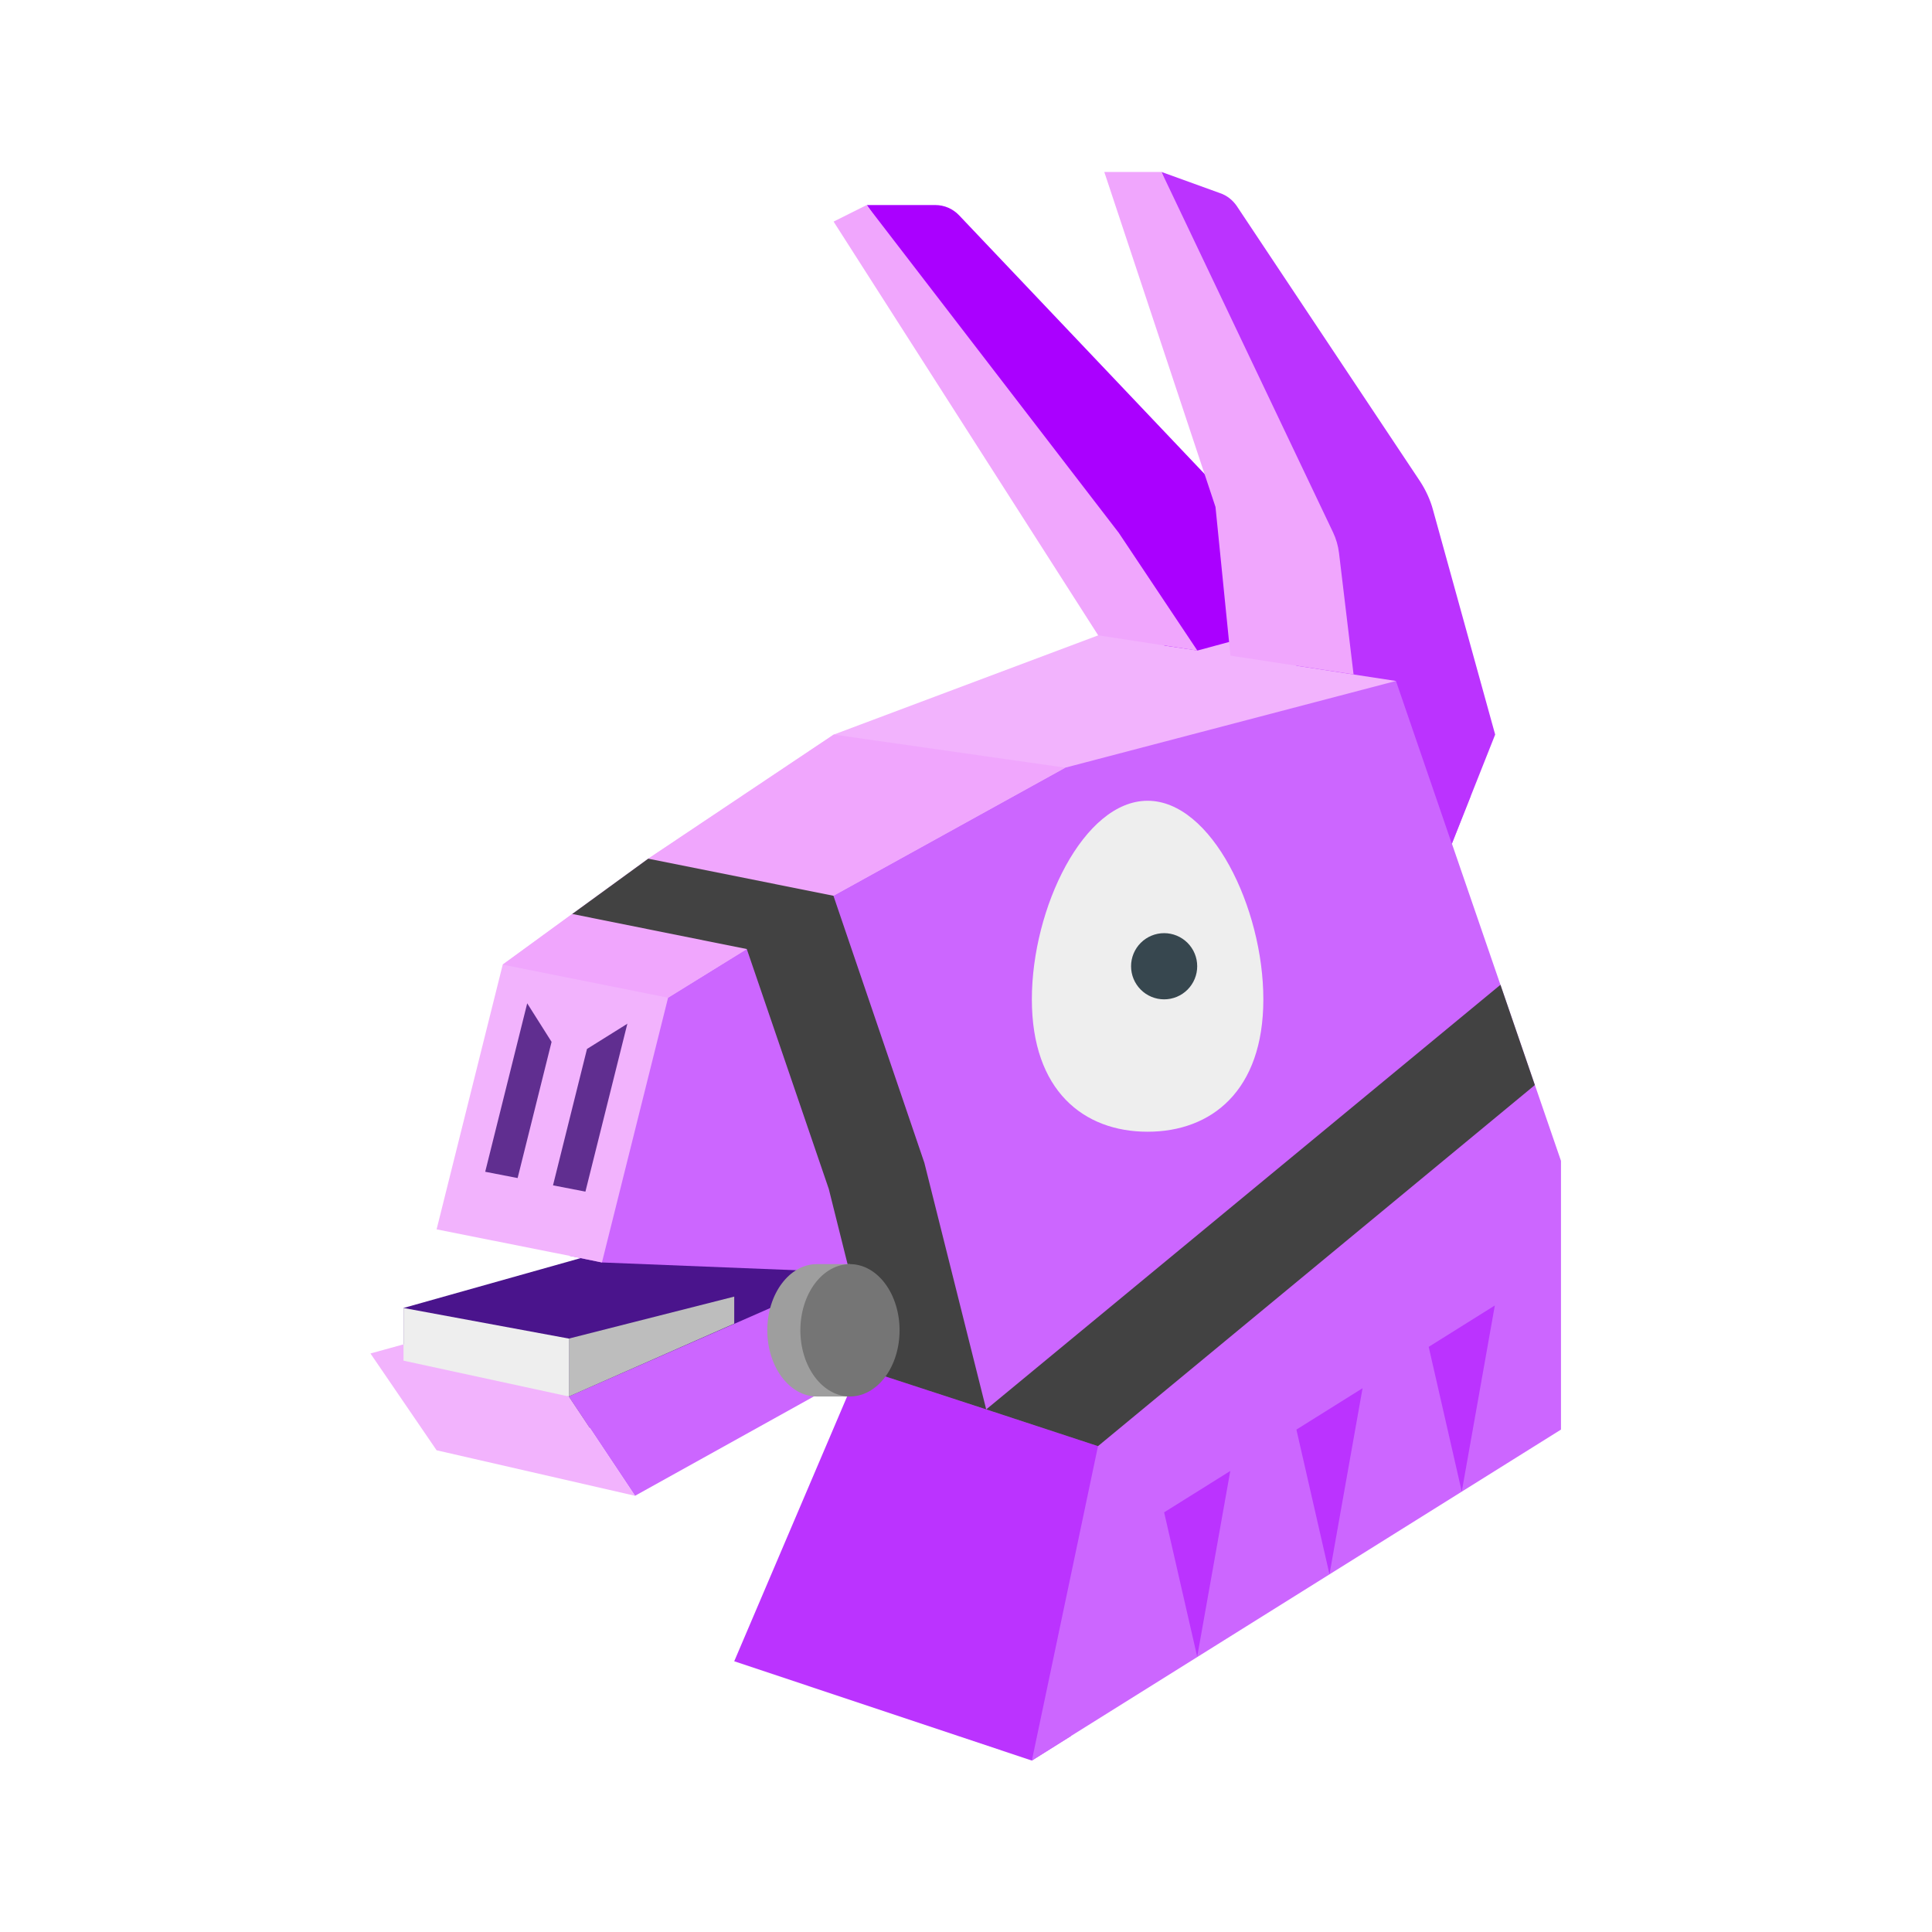 <?xml version="1.0" encoding="UTF-8"?>
<svg xmlns="http://www.w3.org/2000/svg" xmlns:xlink="http://www.w3.org/1999/xlink" contentScriptType="text/ecmascript" width="768" zoomAndPan="magnify" contentStyleType="text/css" viewBox="0 0 768 768" height="768" preserveAspectRatio="xMidYMid meet" version="1.0">
  <defs>
    <clipPath id="clip-0">
      <path d="M 291 526 L 452 526 L 452 699.848 L 291 699.848 Z M 291 526 " clip-rule="nonzero" />
    </clipPath>
    <clipPath id="clip-1">
      <path d="M 226 254 L 620.512 254 L 620.512 699.848 L 226 699.848 Z M 226 254 " clip-rule="nonzero" />
    </clipPath>
    <clipPath id="clip-2">
      <path d="M 147.262 530 L 253 530 L 253 595 L 147.262 595 Z M 147.262 530 " clip-rule="nonzero" />
    </clipPath>
    <clipPath id="clip-3">
      <path d="M 461 68.348 L 595 68.348 L 595 336 L 461 336 Z M 461 68.348 " clip-rule="nonzero" />
    </clipPath>
    <clipPath id="clip-4">
      <path d="M 438 68.348 L 539 68.348 L 539 269 L 438 269 Z M 438 68.348 " clip-rule="nonzero" />
    </clipPath>
  </defs>
  <path fill="rgb(29.019%, 7.84%, 54.9%)" d="M 160.406 519.938 L 265.574 490.336 L 360.883 495.926 L 226.137 572.312 L 160.406 555.129 Z M 160.406 519.938 " fill-opacity="1" fill-rule="nonzero" />
  <g clip-path="url(#clip-0)">
    <path fill="rgb(73.329%, 20%, 100%)" d="M 331.305 526.582 L 331.305 540.395 L 341.582 543.762 L 291.867 660.379 L 410.18 699.848 L 425.691 690.113 L 451.719 566.047 Z M 331.305 526.582 " fill-opacity="1" fill-rule="nonzero" />
  </g>
  <g clip-path="url(#clip-1)">
    <path fill="rgb(79.999%, 39.999%, 100%)" d="M 577.156 335.367 L 584.625 316.477 L 563.328 254.906 L 418.59 292.797 L 254.137 388.176 L 226.398 499.215 L 239.281 501.848 L 331.305 505.531 L 331.305 540.395 L 436.469 574.863 L 410.18 699.848 L 425.691 690.113 L 620.512 568.285 L 620.512 461.457 Z M 577.156 335.367 " fill-opacity="1" fill-rule="nonzero" />
  </g>
  <path fill="rgb(93.329%, 93.329%, 93.329%)" d="M 502.199 397.254 C 502.199 433.578 481.598 449.879 456.188 449.879 C 430.777 449.879 410.18 433.578 410.18 397.254 C 410.18 360.93 430.777 318.316 456.188 318.316 C 481.598 318.316 502.199 360.93 502.199 397.254 Z M 502.199 397.254 " fill-opacity="1" fill-rule="nonzero" />
  <path fill="rgb(21.57%, 27.84%, 30.98%)" d="M 475.906 384.098 C 475.906 384.961 475.824 385.816 475.656 386.664 C 475.488 387.512 475.238 388.336 474.906 389.133 C 474.578 389.93 474.172 390.691 473.691 391.406 C 473.211 392.125 472.668 392.789 472.059 393.402 C 471.445 394.012 470.781 394.559 470.066 395.039 C 469.348 395.52 468.59 395.922 467.793 396.254 C 466.996 396.586 466.172 396.832 465.324 397.004 C 464.48 397.172 463.625 397.254 462.762 397.254 C 461.898 397.254 461.043 397.172 460.195 397.004 C 459.352 396.832 458.527 396.586 457.73 396.254 C 456.934 395.922 456.176 395.52 455.457 395.039 C 454.742 394.559 454.078 394.012 453.465 393.402 C 452.855 392.789 452.312 392.125 451.832 391.406 C 451.352 390.691 450.945 389.93 450.617 389.133 C 450.285 388.336 450.035 387.512 449.867 386.664 C 449.699 385.816 449.617 384.961 449.617 384.098 C 449.617 383.234 449.699 382.379 449.867 381.531 C 450.035 380.684 450.285 379.863 450.617 379.062 C 450.945 378.266 451.352 377.508 451.832 376.789 C 452.312 376.07 452.855 375.406 453.465 374.797 C 454.078 374.184 454.742 373.641 455.457 373.16 C 456.176 372.68 456.934 372.273 457.73 371.945 C 458.527 371.613 459.352 371.363 460.195 371.195 C 461.043 371.027 461.898 370.941 462.762 370.941 C 463.625 370.941 464.48 371.027 465.324 371.195 C 466.172 371.363 466.996 371.613 467.793 371.945 C 468.59 372.273 469.348 372.68 470.066 373.16 C 470.781 373.641 471.445 374.184 472.059 374.797 C 472.668 375.406 473.211 376.07 473.691 376.789 C 474.172 377.508 474.578 378.266 474.906 379.062 C 475.238 379.863 475.488 380.684 475.656 381.531 C 475.824 382.379 475.906 383.234 475.906 384.098 Z M 475.906 384.098 " fill-opacity="1" fill-rule="nonzero" />
  <path fill="rgb(25.879%, 25.879%, 25.879%)" d="M 610.125 431.328 L 436.469 574.863 L 392.035 560.262 L 596.453 391.465 Z M 610.125 431.328 " fill-opacity="1" fill-rule="nonzero" />
  <path fill="rgb(79.999%, 39.999%, 100%)" d="M 351.297 539.672 L 252.43 594.598 L 226.137 555.129 L 360.883 495.926 Z M 351.297 539.672 " fill-opacity="1" fill-rule="nonzero" />
  <g clip-path="url(#clip-2)">
    <path fill="rgb(94.899%, 70.2%, 99.219%)" d="M 173.555 530.777 L 147.262 538.027 L 173.555 576.508 L 252.43 594.598 L 226.137 555.129 Z M 173.555 530.777 " fill-opacity="1" fill-rule="nonzero" />
  </g>
  <path fill="rgb(74.12%, 74.12%, 74.12%)" d="M 291.867 515.422 L 226.137 532.105 L 226.137 555.129 L 291.867 526.16 Z M 291.867 515.422 " fill-opacity="1" fill-rule="nonzero" />
  <path fill="rgb(93.329%, 93.329%, 93.329%)" d="M 160.406 519.938 L 160.406 540.883 L 226.137 555.129 L 226.137 532.105 Z M 160.406 519.938 " fill-opacity="1" fill-rule="nonzero" />
  <path fill="rgb(73.329%, 20%, 100%)" d="M 489.055 584.73 L 475.906 658.562 L 462.762 601.176 Z M 489.055 584.73 " fill-opacity="1" fill-rule="nonzero" />
  <path fill="rgb(73.329%, 20%, 100%)" d="M 541.637 551.84 L 528.492 625.816 L 515.344 568.285 Z M 541.637 551.84 " fill-opacity="1" fill-rule="nonzero" />
  <path fill="rgb(73.329%, 20%, 100%)" d="M 594.219 518.949 L 581.074 592.926 L 567.93 535.395 Z M 594.219 518.949 " fill-opacity="1" fill-rule="nonzero" />
  <path fill="rgb(94.899%, 70.2%, 99.219%)" d="M 515.344 226.227 L 505.484 226.227 L 436.602 252.539 L 331.434 292.004 L 257.688 341.34 L 199.844 383.441 L 173.555 488.691 L 226.398 499.215 L 239.281 501.848 L 265.574 396.598 L 296.859 377.258 L 331.305 356.078 L 423.457 305.16 L 554.914 270.691 Z M 515.344 226.227 " fill-opacity="1" fill-rule="nonzero" />
  <path fill="rgb(94.119%, 65.099%, 99.219%)" d="M 423.457 305.16 L 331.305 356.078 L 296.859 377.258 L 265.574 396.598 L 199.844 383.441 L 227.449 363.312 L 228.766 362.391 L 257.688 341.34 L 331.434 292.004 Z M 423.457 305.16 " fill-opacity="1" fill-rule="nonzero" />
  <path fill="rgb(25.879%, 25.879%, 25.879%)" d="M 367.453 462.246 L 331.305 356.078 L 257.688 341.34 L 228.766 362.391 L 227.449 363.312 L 296.859 377.258 L 329.461 472.641 L 347.734 545.789 L 392.035 560.262 Z M 367.453 462.246 " fill-opacity="1" fill-rule="nonzero" />
  <path fill="rgb(37.65%, 18.039%, 56.47%)" d="M 219.262 414.16 L 205.762 468.297 L 192.879 465.797 L 209.574 398.832 Z M 219.262 414.16 " fill-opacity="1" fill-rule="nonzero" />
  <path fill="rgb(37.65%, 18.039%, 56.47%)" d="M 249.535 406.859 L 249.406 406.859 L 232.711 473.691 L 219.828 471.191 L 233.34 416.977 Z M 249.535 406.859 " fill-opacity="1" fill-rule="nonzero" />
  <path fill="rgb(66.669%, 0%, 100%)" d="M 515.344 226.883 L 515.344 247.934 L 476.039 258.59 L 462.895 256.617 L 344.582 81.508 L 371.793 81.508 C 375.34 81.508 378.758 82.953 381.258 85.586 Z M 515.344 226.883 " fill-opacity="1" fill-rule="nonzero" />
  <path fill="rgb(94.119%, 65.099%, 99.219%)" d="M 331.367 88.086 L 344.516 81.508 L 444.727 211.805 L 475.973 258.617 L 436.535 252.539 Z M 331.367 88.086 " fill-opacity="1" fill-rule="nonzero" />
  <g clip-path="url(#clip-3)">
    <path fill="rgb(73.329%, 20%, 100%)" d="M 594.352 292.004 L 577.129 335.422 L 554.914 270.691 L 515.344 264.641 L 515.344 213.07 L 461.711 68.352 L 484.977 76.77 C 487.738 77.691 489.973 79.535 491.551 81.77 L 564.512 191.359 C 566.746 194.781 568.586 198.727 569.637 202.676 Z M 594.352 292.004 " fill-opacity="1" fill-rule="nonzero" />
  </g>
  <g clip-path="url(#clip-4)">
    <path fill="rgb(94.119%, 65.099%, 99.219%)" d="M 489.117 260.629 L 483.176 201.531 L 438.969 68.352 L 461.711 68.363 L 529.91 211.621 C 531.133 214.199 531.934 216.965 532.277 219.805 L 538.062 268.086 Z M 489.117 260.629 " fill-opacity="1" fill-rule="nonzero" />
  </g>
  <path fill="rgb(61.96%, 61.96%, 61.96%)" d="M 337.875 555.129 C 337.875 555.129 335.613 555.129 324.73 555.129 C 313.844 555.129 305.012 543.355 305.012 528.816 C 305.012 514.277 313.844 502.504 324.73 502.504 C 335.613 502.504 337.875 502.504 337.875 502.504 Z M 337.875 555.129 " fill-opacity="1" fill-rule="nonzero" />
  <path fill="rgb(45.879%, 45.879%, 45.879%)" d="M 357.594 528.816 C 357.594 529.68 357.562 530.539 357.5 531.395 C 357.438 532.254 357.344 533.105 357.215 533.949 C 357.09 534.797 356.934 535.629 356.746 536.453 C 356.559 537.281 356.34 538.09 356.094 538.887 C 355.848 539.684 355.57 540.461 355.266 541.219 C 354.961 541.98 354.629 542.719 354.273 543.434 C 353.914 544.152 353.527 544.844 353.117 545.508 C 352.711 546.176 352.277 546.812 351.82 547.422 C 351.363 548.031 350.887 548.609 350.387 549.156 C 349.887 549.703 349.367 550.215 348.832 550.695 C 348.293 551.172 347.742 551.617 347.172 552.023 C 346.602 552.43 346.02 552.797 345.422 553.125 C 344.824 553.457 344.219 553.746 343.602 553.996 C 342.98 554.246 342.355 554.457 341.723 554.625 C 341.09 554.793 340.453 554.918 339.809 555.004 C 339.168 555.086 338.523 555.129 337.875 555.129 C 337.23 555.129 336.586 555.086 335.941 555.004 C 335.301 554.918 334.664 554.793 334.027 554.625 C 333.395 554.457 332.77 554.246 332.152 553.996 C 331.535 553.746 330.926 553.457 330.328 553.125 C 329.734 552.797 329.148 552.43 328.582 552.023 C 328.012 551.617 327.457 551.172 326.922 550.695 C 326.383 550.215 325.867 549.703 325.367 549.156 C 324.867 548.609 324.391 548.031 323.934 547.422 C 323.477 546.812 323.043 546.176 322.633 545.508 C 322.223 544.844 321.84 544.152 321.48 543.434 C 321.121 542.719 320.789 541.98 320.484 541.219 C 320.18 540.461 319.906 539.684 319.66 538.887 C 319.41 538.09 319.195 537.281 319.008 536.453 C 318.82 535.629 318.664 534.797 318.535 533.949 C 318.41 533.105 318.316 532.254 318.254 531.395 C 318.188 530.539 318.156 529.68 318.156 528.816 C 318.156 527.953 318.188 527.094 318.254 526.238 C 318.316 525.379 318.41 524.527 318.535 523.684 C 318.664 522.84 318.82 522.004 319.008 521.18 C 319.195 520.355 319.41 519.543 319.66 518.746 C 319.906 517.953 320.18 517.172 320.484 516.414 C 320.789 515.652 321.121 514.914 321.48 514.199 C 321.84 513.48 322.223 512.789 322.633 512.125 C 323.043 511.457 323.477 510.82 323.934 510.211 C 324.391 509.602 324.867 509.023 325.367 508.477 C 325.867 507.93 326.383 507.418 326.922 506.938 C 327.457 506.461 328.012 506.02 328.582 505.609 C 329.148 505.203 329.734 504.836 330.328 504.508 C 330.926 504.176 331.535 503.887 332.152 503.637 C 332.77 503.387 333.395 503.18 334.027 503.012 C 334.664 502.844 335.301 502.715 335.941 502.633 C 336.586 502.547 337.23 502.504 337.875 502.504 C 338.523 502.504 339.168 502.547 339.809 502.633 C 340.453 502.715 341.09 502.844 341.723 503.012 C 342.355 503.18 342.98 503.387 343.602 503.637 C 344.219 503.887 344.824 504.176 345.422 504.508 C 346.02 504.836 346.602 505.203 347.172 505.609 C 347.742 506.02 348.293 506.461 348.832 506.938 C 349.367 507.418 349.887 507.93 350.387 508.477 C 350.887 509.023 351.363 509.602 351.82 510.211 C 352.277 510.82 352.711 511.457 353.117 512.125 C 353.527 512.789 353.914 513.48 354.273 514.199 C 354.629 514.914 354.961 515.652 355.266 516.414 C 355.57 517.172 355.848 517.953 356.094 518.746 C 356.34 519.543 356.559 520.355 356.746 521.18 C 356.934 522.004 357.09 522.84 357.215 523.684 C 357.344 524.527 357.438 525.379 357.5 526.238 C 357.562 527.094 357.594 527.953 357.594 528.816 Z M 357.594 528.816 " fill-opacity="1" fill-rule="nonzero" />
</svg>